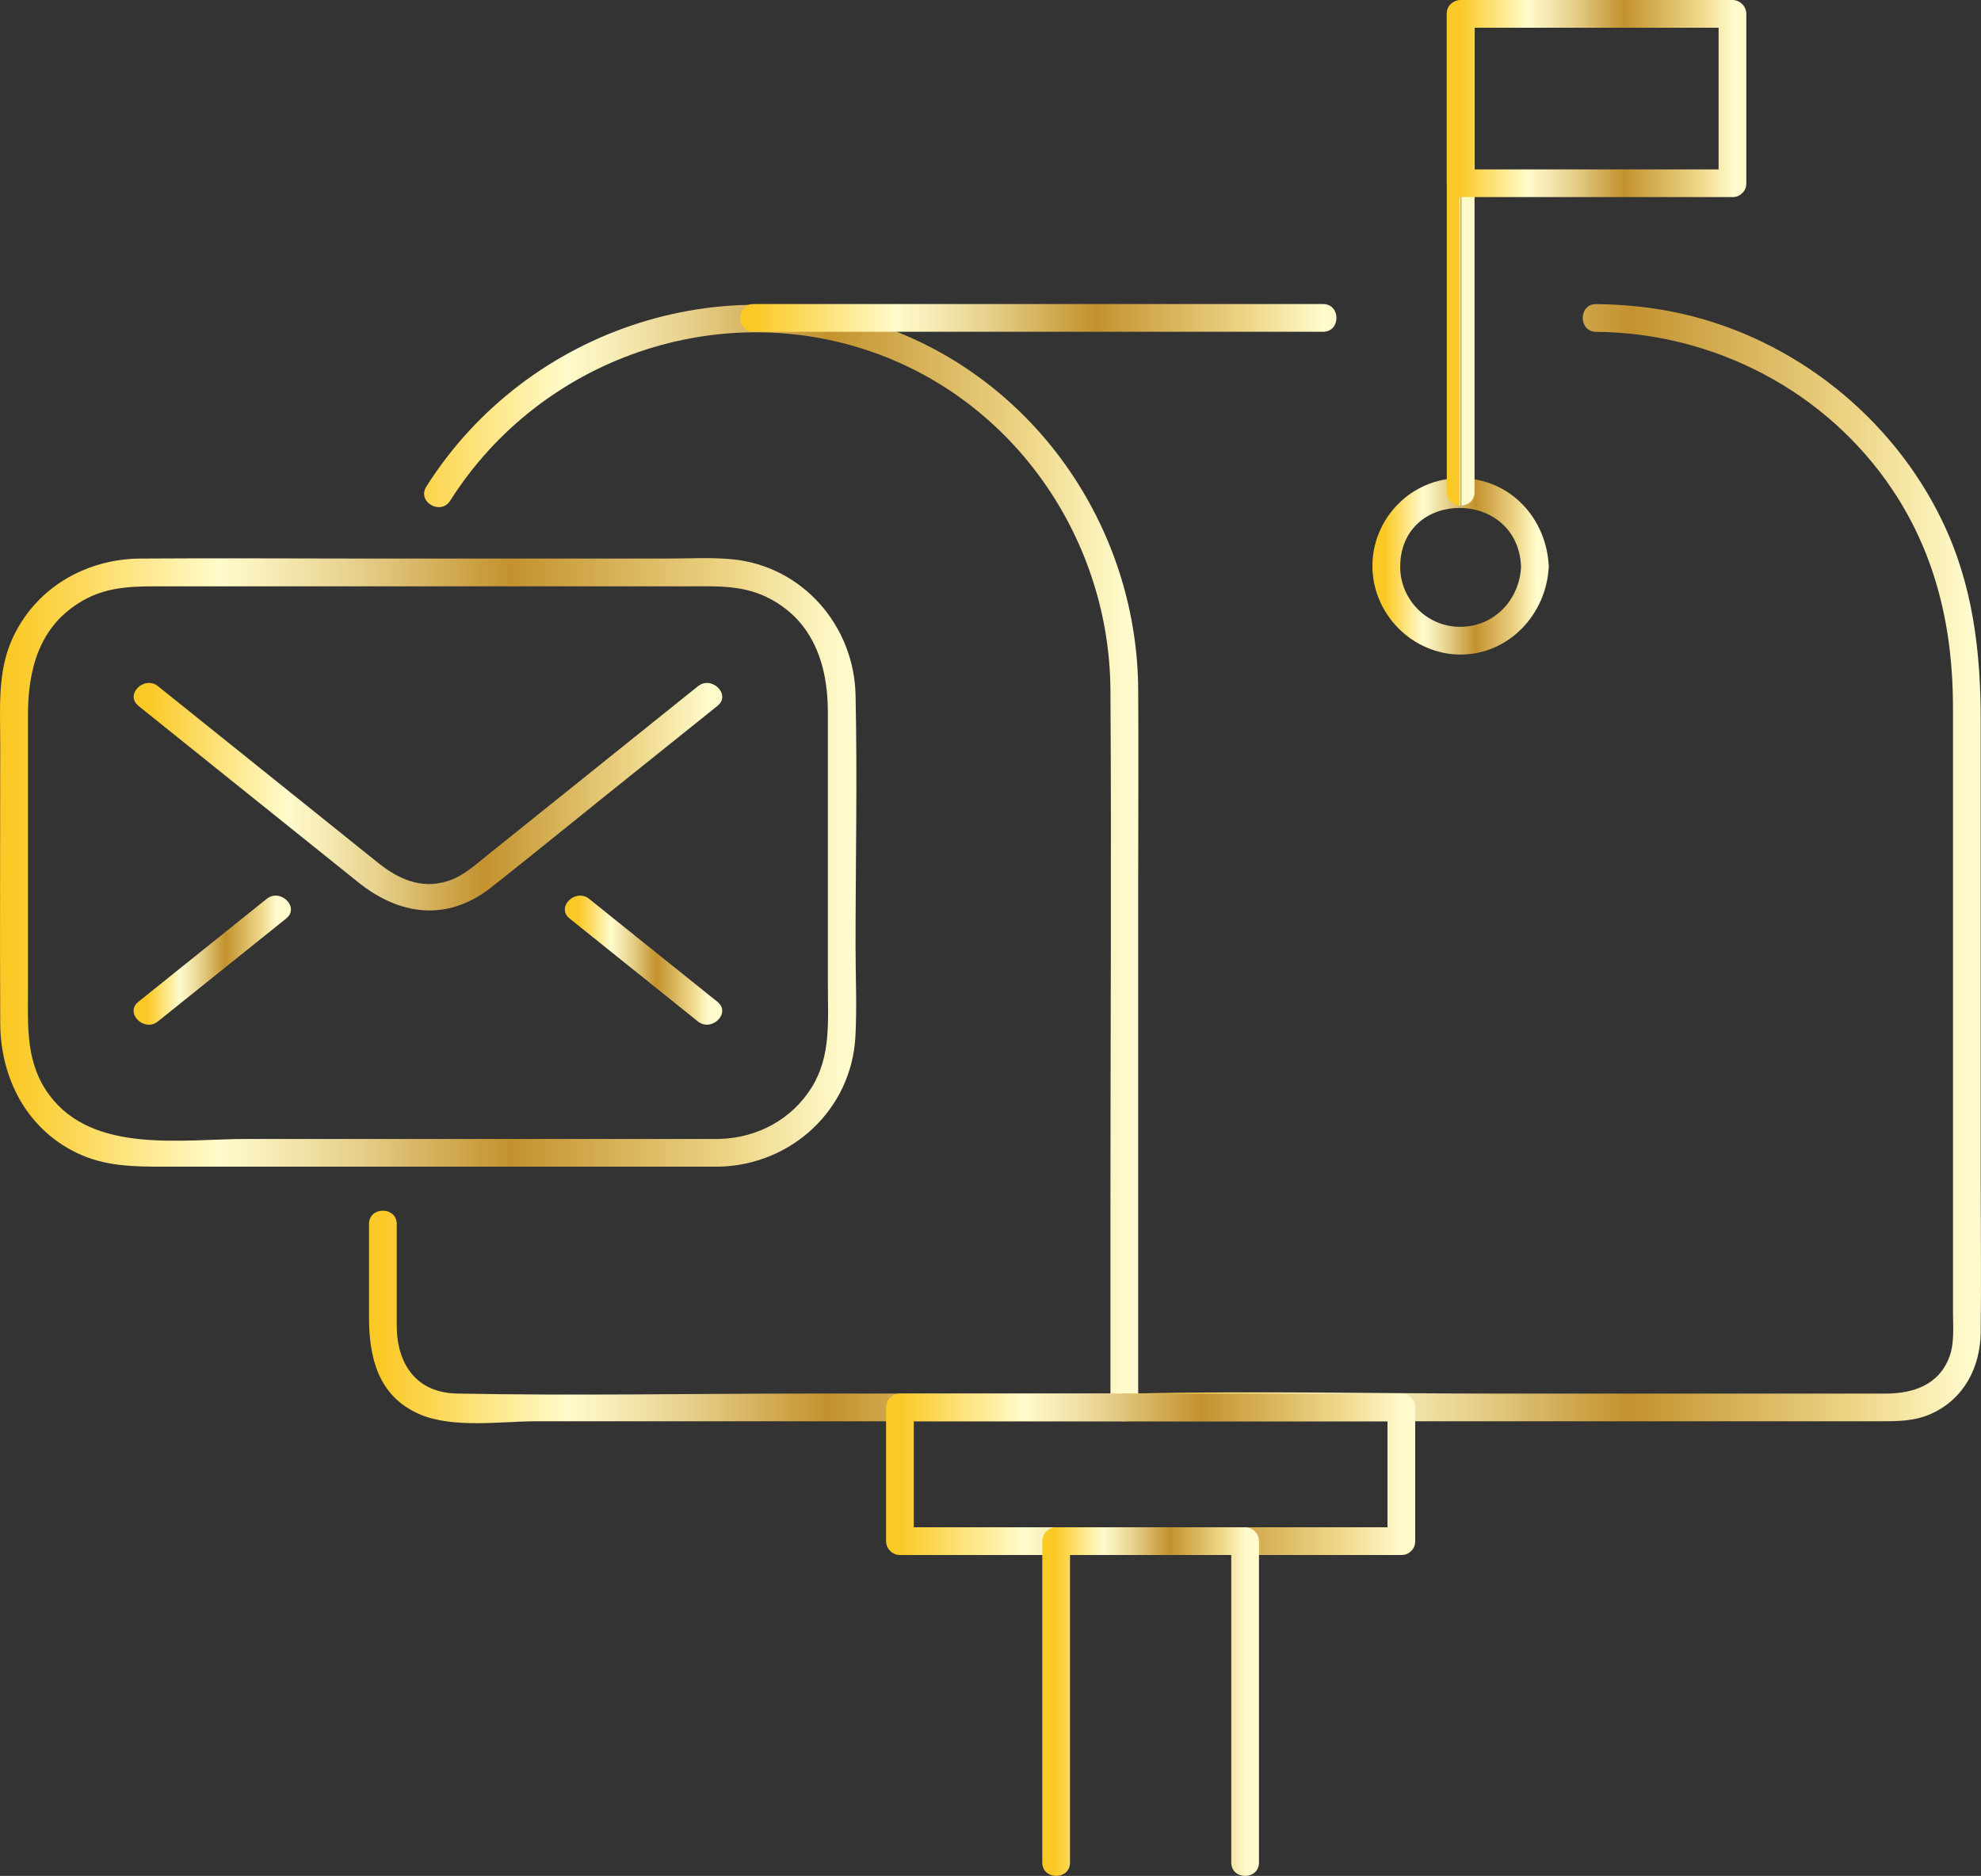 <?xml version="1.0" encoding="UTF-8"?>
<svg id="Warstwa_1" data-name="Warstwa 1" xmlns="http://www.w3.org/2000/svg" xmlns:xlink="http://www.w3.org/1999/xlink" viewBox="0 0 428.73 405.9">
  <rect x="0" y="0" width="428.73" height="405.9" fill="#333333" stroke="none"/>
  <defs>
    <style>
      .cls-1 {
        fill: url(#Gold-4);
      }

      .cls-2 {
        fill: url(#Gold-6);
      }

      .cls-3 {
        fill: url(#Gold-11);
      }

      .cls-4 {
        fill: url(#Gold-8);
      }

      .cls-5 {
        fill: url(#Gold-10);
      }

      .cls-6 {
        fill: url(#Gold-9);
      }

      .cls-7 {
        fill: url(#Gold-7);
      }

      .cls-8 {
        fill: url(#Gold);
      }

      .cls-9 {
        fill: url(#Gold-2);
      }

      .cls-10 {
        fill: url(#Gold-5);
      }

      .cls-11 {
        fill: url(#Gold-3);
      }

      .cls-12 {
        fill: url(#Gold-12);
      }
    </style>
    <linearGradient id="Gold" x1="2.8" y1="186.61" x2="182.42" y2="186.61" gradientUnits="userSpaceOnUse">
      <stop offset="0" stop-color="#fbc926"/>
      <stop offset=".25" stop-color="#fffbcc"/>
      <stop offset=".3" stop-color="#f8efba"/>
      <stop offset=".41" stop-color="#e7d18d"/>
      <stop offset=".55" stop-color="#cca246"/>
      <stop offset=".6" stop-color="#c3922e"/>
      <stop offset=".87" stop-color="#eed688"/>
      <stop offset="1" stop-color="#fffbcc"/>
    </linearGradient>
    <linearGradient id="Gold-2" data-name="Gold" x1="31.9" y1="172.38" x2="153.31" y2="172.38" xlink:href="#Gold"/>
    <linearGradient id="Gold-3" data-name="Gold" x1="31.9" y1="207.75" x2="59.98" y2="207.75" xlink:href="#Gold"/>
    <linearGradient id="Gold-4" data-name="Gold" x1="125.23" y1="207.75" x2="153.31" y2="207.75" xlink:href="#Gold"/>
    <linearGradient id="Gold-5" data-name="Gold" x1="82.61" y1="186.94" x2="243.57" y2="186.94" xlink:href="#Gold"/>
    <linearGradient id="Gold-6" data-name="Gold" x1="163.09" y1="68.79" x2="286.34" y2="68.79" xlink:href="#Gold"/>
    <linearGradient id="Gold-7" data-name="Gold" x1="243.32" y1="186.66" x2="425.92" y2="186.66" xlink:href="#Gold"/>
    <linearGradient id="Gold-8" data-name="Gold" x1="299.79" y1="122.55" x2="332.44" y2="122.55" xlink:href="#Gold"/>
    <linearGradient id="Gold-9" data-name="Gold" x1="315.87" y1="54.74" x2="316.37" y2="54.74" xlink:href="#Gold"/>
    <linearGradient id="Gold-10" data-name="Gold" x1="315.87" y1="21.33" x2="375.19" y2="21.33" xlink:href="#Gold"/>
    <linearGradient id="Gold-11" data-name="Gold" x1="194.51" y1="319" x2="303.53" y2="319" xlink:href="#Gold"/>
    <linearGradient id="Gold-12" data-name="Gold" x1="228.32" y1="368.18" x2="269.72" y2="368.18" xlink:href="#Gold"/>
  </defs>
  <g>
    <path class="cls-8" d="M155.67,246.44H53.51c-14,0-33.3,3.32-42.82-9.48-5.19-6.98-4.64-14.9-4.64-23.02v-30.77c0-9.44,0-18.87,0-28.31,0-10.04,2.4-19.44,11.83-24.88,5.76-3.32,11.79-3.11,18.11-3.11h112.77c5.77,0,11.48-.34,16.89,2.2,10.2,4.79,13.52,14.6,13.52,25.04v59.13c0,7.52.71,15.2-3.43,21.93-4.34,7.06-11.86,11.06-20.07,11.27-3.85.1-3.87,6.1,0,6,15.64-.4,28.59-12.32,29.46-28.13.35-6.45.03-12.99.03-19.45,0-18.15.4-36.34,0-54.49-.33-15.07-11.57-27.94-26.79-29.37-4.61-.43-9.35-.14-13.97-.14-21.55,0-43.11,0-64.66,0-16.46,0-32.92-.12-49.38,0-11.97.09-22.93,6.51-27.83,17.67C-.56,145.61.05,153.27.05,160.79.05,180.99-.04,201.19.05,221.39c.05,11.76,5.6,22.74,16.49,28.03,6.21,3.02,12.55,3.02,19.21,3.02h119.92c3.86,0,3.87-6,0-6Z"/>
    <path class="cls-9" d="M29.94,152.72c15.87,12.73,31.74,25.46,47.61,38.2,8.97,7.19,19.27,8.55,28.73,1.11,8.36-6.58,16.6-13.32,24.9-19.97s16.07-12.89,24.1-19.33c3.01-2.42-1.26-6.64-4.24-4.24-15.21,12.2-30.42,24.4-45.62,36.6-2.71,2.17-5.24,4.55-8.64,5.59-5.72,1.76-10.64-.52-14.97-4l-25.45-20.42c-7.39-5.93-14.77-11.85-22.16-17.78-2.98-2.39-7.26,1.83-4.24,4.24h0Z"/>
    <path class="cls-11" d="M34.18,221.01c9.25-7.42,18.51-14.85,27.76-22.27,3.01-2.42-1.26-6.64-4.24-4.24-9.25,7.42-18.51,14.85-27.76,22.27-3.01,2.42,1.26,6.64,4.24,4.24h0Z"/>
    <path class="cls-1" d="M155.27,216.77c-9.25-7.42-18.51-14.85-27.76-22.27-2.98-2.39-7.26,1.83-4.24,4.24,9.25,7.42,18.51,14.85,27.76,22.27,2.98,2.39,7.26-1.83,4.24-4.24h0Z"/>
  </g>
  <path class="cls-10" d="M97.44,108.33c19.55-30.92,58.6-44.47,92.99-31.57,30.04,11.27,49.69,40.68,49.89,72.52.24,36.96,0,73.93,0,110.89v44.36l3-3h-67.66c-25.57,0-51.19.5-76.76,0-8.93-.17-13.04-6.54-13.04-14.77v-21.9c0-3.86-6-3.87-6,0v20.12c0,8.71,1.94,17,10.75,20.94,7.23,3.24,17.78,1.61,25.44,1.61h127.28c1.62,0,3-1.37,3-3v-113.41c0-14.01.1-28.02,0-42.02-.23-32.78-19.68-63.17-49.88-76.33-37.8-16.48-82.27-2.13-104.19,32.53-2.07,3.27,3.12,6.29,5.18,3.03h0Z"/>
  <path class="cls-2" d="M286.34,65.79h-123.25c-3.86,0-3.87,6,0,6h123.25c3.86,0,3.87-6,0-6h0Z"/>
  <path class="cls-7" d="M243.32,307.53h163.57c3.81,0,7.43,0,11.03-1.61,7.14-3.2,10.66-10.08,10.75-17.64.12-11.07,0-22.16,0-33.23,0-33.01,0-66.02,0-99.03,0-15.08-1.68-29.55-8.36-43.36-10.83-22.42-31.96-39.25-56.24-44.76-6.11-1.39-12.36-2.04-18.63-2.1-3.86-.03-3.87,5.97,0,6,25.56.22,49.83,12.82,64.12,34.16,9.53,14.24,13.11,30.24,13.11,47.15v130.83c0,3.12.34,6.58-.74,9.55-2.26,6.21-7.93,8.05-13.87,8.05h-83.14c-26.71,0-53.5-.61-80.2,0-.47.01-.93,0-1.4,0-3.86,0-3.87,6,0,6h0Z"/>
  <g>
    <path class="cls-4" d="M329.19,122.55c-.3,7.16-5.73,13.02-13.08,13.08s-13.14-6-13.08-13.08c.14-16.92,25.44-16.81,26.15,0,.16,3.85,6.16,3.87,6,0-.44-10.39-8.37-19.03-19.08-19.08s-19.12,8.74-19.08,19.08,8.67,19.08,19.08,19.08,18.64-8.72,19.08-19.08c.16-3.86-5.84-3.85-6,0Z"/>
    <path class="cls-6" d="M319.12,106.47V3c0-3.86-6-3.87-6,0v103.47c0,3.86,6,3.87,6,0h0Z"/>
    <path class="cls-5" d="M374.94,36.65h-58.83l3,3V3l-3,3h58.83l-3-3v36.65c0,3.86,6,3.87,6,0V3c0-1.62-1.37-3-3-3h-58.83c-1.62,0-3,1.37-3,3v36.65c0,1.62,1.37,3,3,3h58.83c3.86,0,3.87-6,0-6Z"/>
  </g>
  <path class="cls-3" d="M303.28,330.47h-108.52l3,3v-28.94l-3,3h108.52l-3-3v28.94c0,3.86,6,3.87,6,0v-28.94c0-1.62-1.37-3-3-3h-108.52c-1.62,0-3,1.37-3,3v28.94c0,1.62,1.37,3,3,3h108.52c3.86,0,3.87-6,0-6Z"/>
  <path class="cls-12" d="M231.57,403v-69.53l-3,3h40.9l-3-3v69.53c0,3.86,6,3.87,6,0v-69.53c0-1.62-1.37-3-3-3h-40.9c-1.62,0-3,1.37-3,3v69.53c0,3.86,6,3.87,6,0h0Z"/>
</svg>